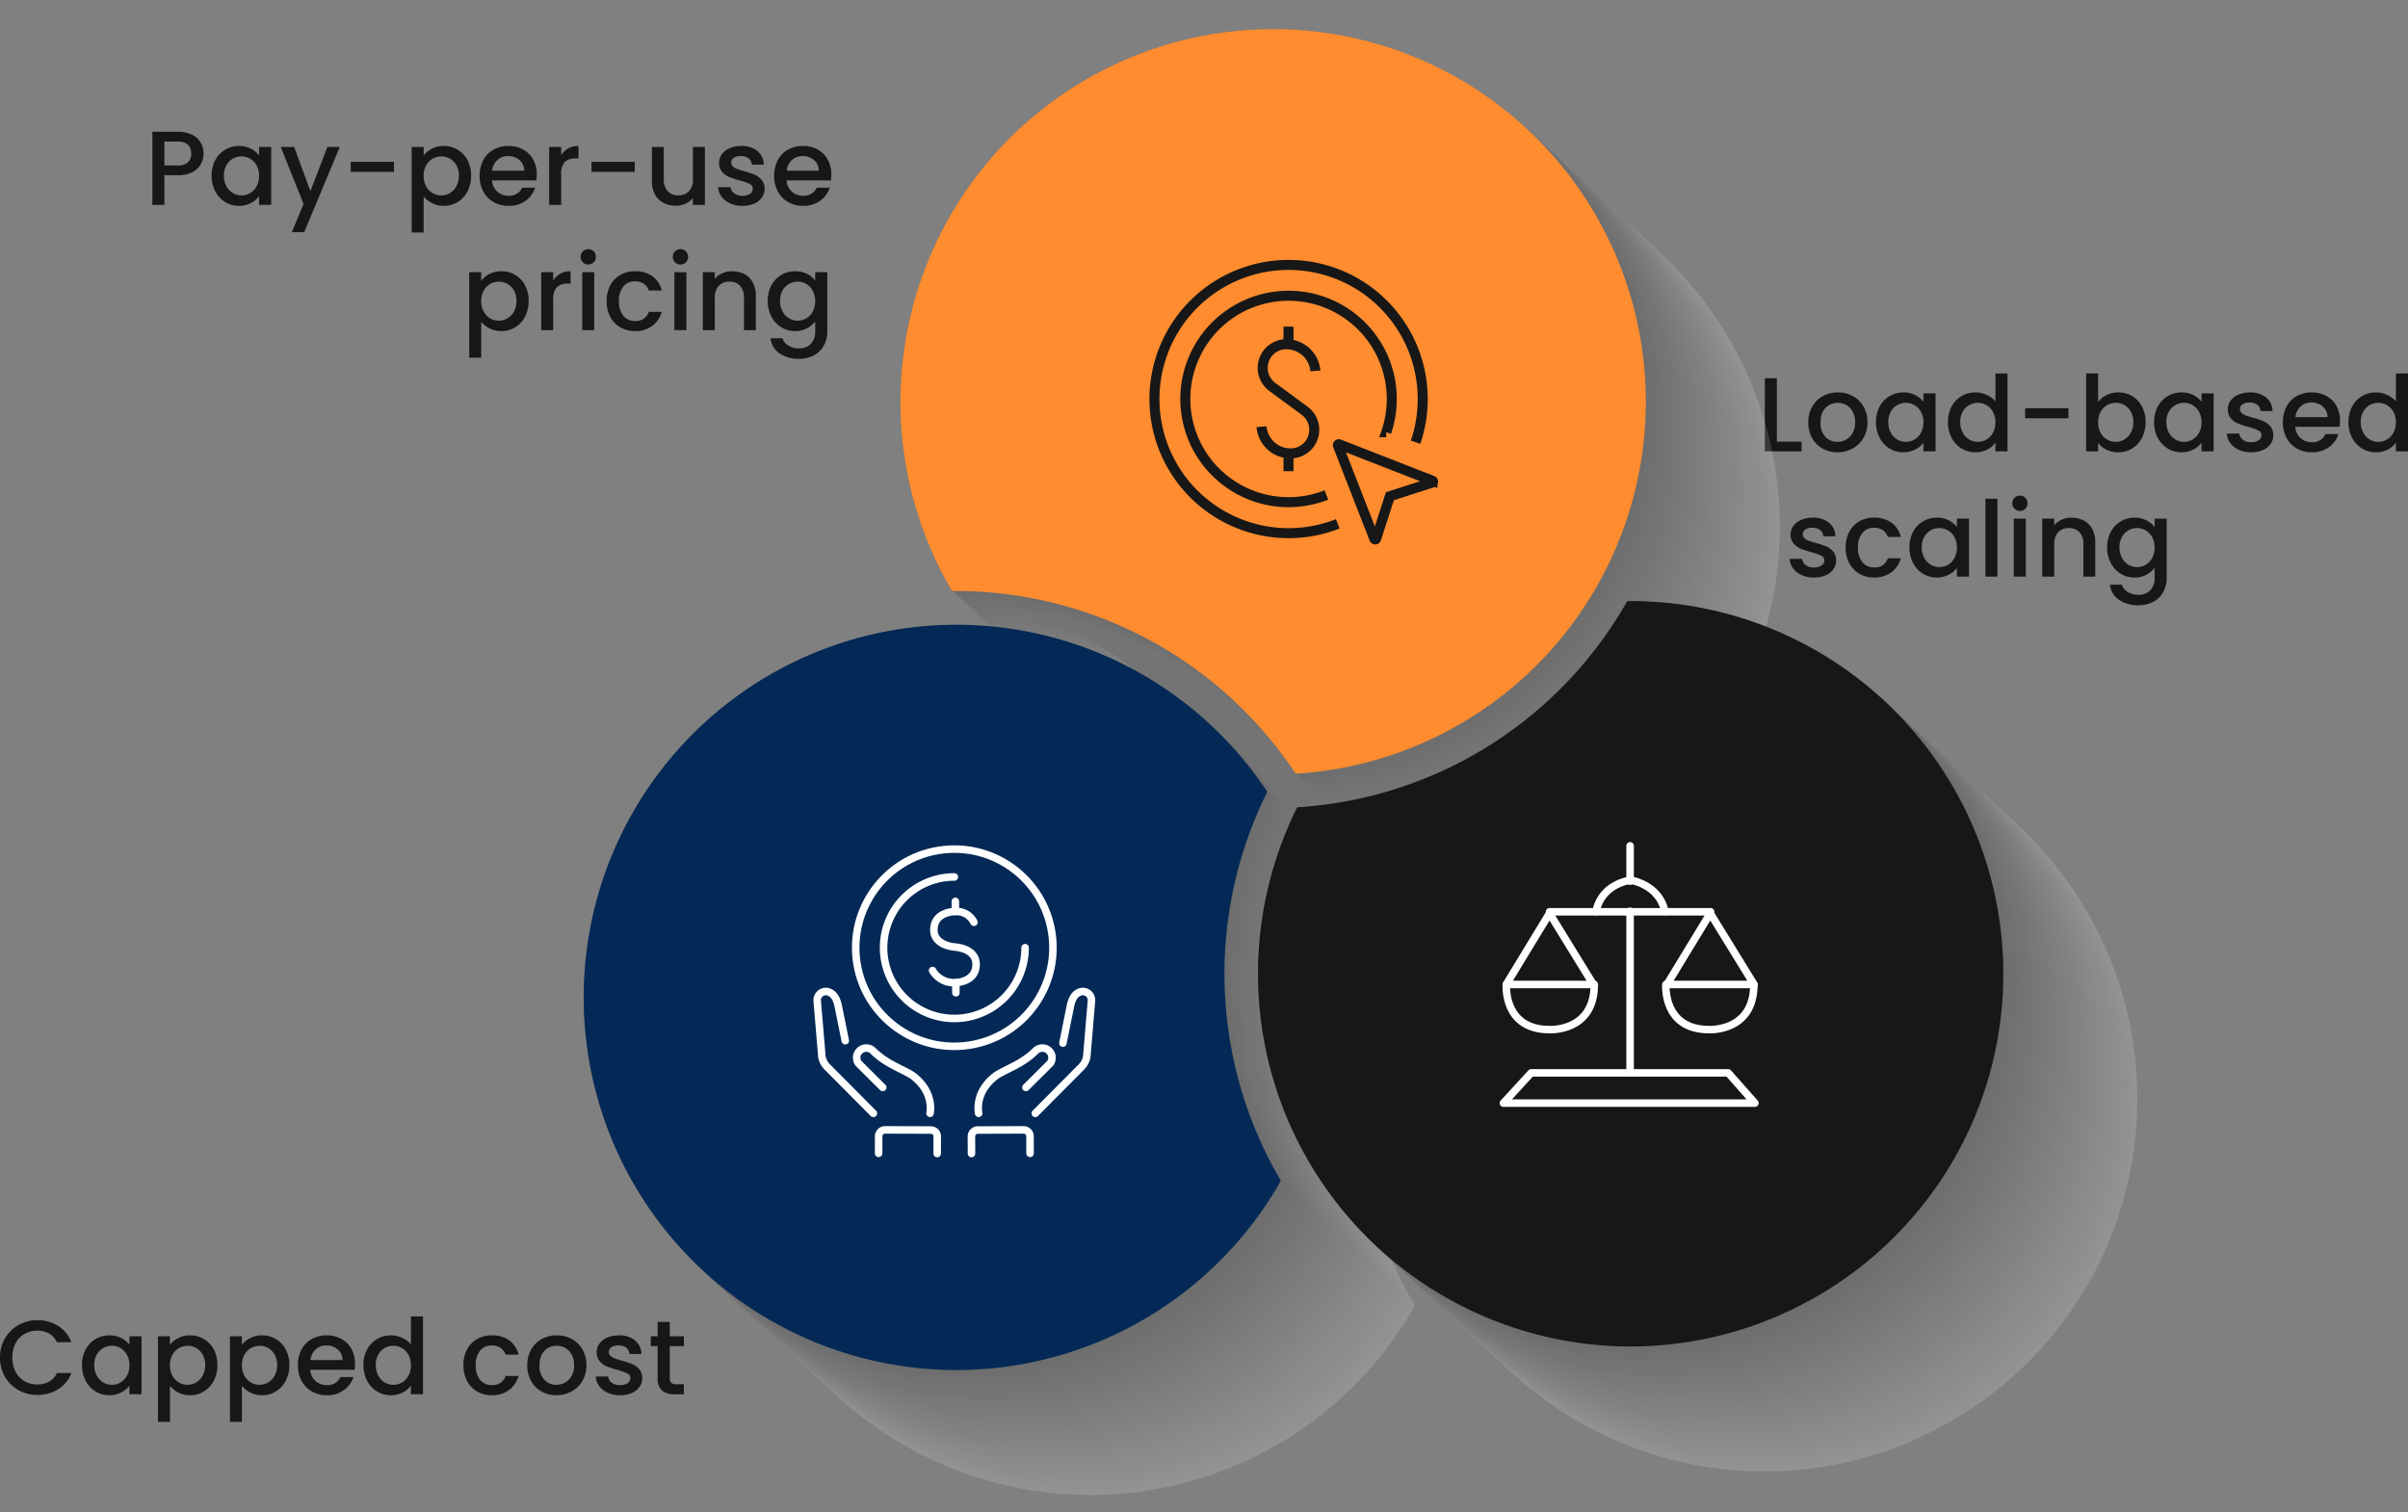 <?xml version="1.0" encoding="UTF-8"?> <svg xmlns="http://www.w3.org/2000/svg" xmlns:xlink="http://www.w3.org/1999/xlink" width="480.568" height="301.862" viewBox="0 0 480.568 301.862"><rect x="0" y="0" width="480.568" height="301.862" fill="#808080" stroke="none"/><defs><clipPath id="clip-path"><rect id="Rectangle_21054" data-name="Rectangle 21054" width="309.289" height="291.245" fill="none"></rect></clipPath><clipPath id="clip-path-2"><rect id="Rectangle_21057" data-name="Rectangle 21057" width="61.098" height="61.098" fill="none" stroke="#fff" stroke-width="1"></rect></clipPath><clipPath id="clip-path-3"><rect id="Rectangle_21058" data-name="Rectangle 21058" width="61.098" height="61.098" fill="none" stroke="#fff" stroke-width="1.5"></rect></clipPath><clipPath id="clip-path-4"><rect id="Rectangle_21060" data-name="Rectangle 21060" width="66" height="66" transform="translate(-0.448 -0.448)" fill="none"></rect></clipPath></defs><g id="Group_122056" data-name="Group 122056" transform="translate(-779.824 -1493.75)"><g id="Group_122024" data-name="Group 122024" transform="translate(-6 30)"><g id="Group_121269" data-name="Group 121269" transform="translate(-18.764 -13)"><path id="Path_129452" data-name="Path 129452" d="M-126.063-10.248a4.407,4.407,0,0,1-.525,2.1,3.935,3.935,0,0,1-1.68,1.607,6.236,6.236,0,0,1-2.961.62h-2.646V0h-2.394V-14.6h5.04a6.363,6.363,0,0,1,2.845.578,4.015,4.015,0,0,1,1.743,1.564A4.285,4.285,0,0,1-126.063-10.248Zm-5.166,2.373a2.919,2.919,0,0,0,2.037-.619,2.266,2.266,0,0,0,.672-1.754q0-2.394-2.709-2.394h-2.646v4.767Zm6.783,2.037a6.4,6.4,0,0,1,.725-3.087,5.31,5.31,0,0,1,1.974-2.09,5.288,5.288,0,0,1,2.761-.745,5.051,5.051,0,0,1,2.383.536,4.837,4.837,0,0,1,1.628,1.333v-1.68h2.415V0h-2.415V-1.722a4.754,4.754,0,0,1-1.659,1.365,5.113,5.113,0,0,1-2.394.546,5.088,5.088,0,0,1-2.73-.767,5.436,5.436,0,0,1-1.963-2.142A6.589,6.589,0,0,1-124.446-5.838Zm9.471.042a4.19,4.19,0,0,0-.493-2.079,3.464,3.464,0,0,0-1.292-1.344,3.379,3.379,0,0,0-1.722-.462,3.439,3.439,0,0,0-1.722.451A3.405,3.405,0,0,0-121.5-7.907a4.13,4.13,0,0,0-.493,2.068,4.31,4.31,0,0,0,.493,2.1,3.482,3.482,0,0,0,1.3,1.375,3.339,3.339,0,0,0,1.711.473,3.379,3.379,0,0,0,1.722-.462,3.447,3.447,0,0,0,1.292-1.355A4.25,4.25,0,0,0-114.975-5.8Zm16.107-5.775-7.1,17.01h-2.478l2.352-5.628-4.557-11.382h2.667l3.255,8.82,3.381-8.82ZM-88.053-8.61v2.016h-8.631V-8.61Zm5.922-1.26a4.865,4.865,0,0,1,1.659-1.344A5.067,5.067,0,0,1-78.1-11.76a5.288,5.288,0,0,1,2.761.745,5.237,5.237,0,0,1,1.964,2.09,6.48,6.48,0,0,1,.714,3.087,6.669,6.669,0,0,1-.714,3.119A5.336,5.336,0,0,1-75.337-.578,5.178,5.178,0,0,1-78.1.189a5.02,5.02,0,0,1-2.352-.536,5.271,5.271,0,0,1-1.68-1.334V5.5h-2.394V-11.571h2.394ZM-75.1-5.838a4.13,4.13,0,0,0-.493-2.068,3.382,3.382,0,0,0-1.3-1.323,3.5,3.5,0,0,0-1.732-.451,3.4,3.4,0,0,0-1.711.462,3.44,3.44,0,0,0-1.3,1.344A4.19,4.19,0,0,0-82.131-5.8a4.25,4.25,0,0,0,.493,2.09,3.423,3.423,0,0,0,1.3,1.355,3.4,3.4,0,0,0,1.711.462,3.377,3.377,0,0,0,1.732-.473,3.482,3.482,0,0,0,1.3-1.375A4.31,4.31,0,0,0-75.1-5.838Zm15.54-.231a7.485,7.485,0,0,1-.084,1.176h-8.841a3.211,3.211,0,0,0,1.029,2.226,3.248,3.248,0,0,0,2.268.84,2.8,2.8,0,0,0,2.73-1.617h2.583a5.212,5.212,0,0,1-1.9,2.614A5.576,5.576,0,0,1-65.184.189a5.91,5.91,0,0,1-2.972-.746,5.3,5.3,0,0,1-2.058-2.1,6.406,6.406,0,0,1-.745-3.14,6.557,6.557,0,0,1,.725-3.139,5.1,5.1,0,0,1,2.037-2.09,6.062,6.062,0,0,1,3.014-.735,5.893,5.893,0,0,1,2.919.714A5.045,5.045,0,0,1-60.27-9.041,6.04,6.04,0,0,1-59.556-6.069Zm-2.5-.756A2.724,2.724,0,0,0-63-8.946a3.379,3.379,0,0,0-2.289-.8,3.075,3.075,0,0,0-2.121.788,3.291,3.291,0,0,0-1.05,2.131Zm7.371-3.066a3.76,3.76,0,0,1,1.4-1.375,4.131,4.131,0,0,1,2.068-.493v2.478h-.609a2.916,2.916,0,0,0-2.132.714,3.414,3.414,0,0,0-.724,2.478V0h-2.394V-11.571h2.394ZM-40-8.61v2.016h-8.631V-8.61ZM-26-11.571V0h-2.394V-1.365a3.875,3.875,0,0,1-1.48,1.124,4.7,4.7,0,0,1-1.943.41A5.189,5.189,0,0,1-34.261-.4a4.1,4.1,0,0,1-1.7-1.68,5.45,5.45,0,0,1-.619-2.688v-6.8h2.373v6.447a3.358,3.358,0,0,0,.777,2.384,2.765,2.765,0,0,0,2.121.829,2.8,2.8,0,0,0,2.132-.829,3.33,3.33,0,0,0,.787-2.384v-6.447ZM-18.522.189A5.83,5.83,0,0,1-20.968-.3,4.3,4.3,0,0,1-22.68-1.649a3.35,3.35,0,0,1-.672-1.9h2.478a1.69,1.69,0,0,0,.7,1.229,2.554,2.554,0,0,0,1.607.493A2.706,2.706,0,0,0-17-2.216a1.172,1.172,0,0,0,.556-1,1.024,1.024,0,0,0-.619-.966,11.612,11.612,0,0,0-1.964-.693,18.951,18.951,0,0,1-2.121-.693,3.718,3.718,0,0,1-1.417-1.029,2.7,2.7,0,0,1-.6-1.827,2.849,2.849,0,0,1,.546-1.691,3.636,3.636,0,0,1,1.564-1.207,5.845,5.845,0,0,1,2.342-.441,4.835,4.835,0,0,1,3.181,1,3.582,3.582,0,0,1,1.292,2.72h-2.394a1.705,1.705,0,0,0-.63-1.239,2.356,2.356,0,0,0-1.533-.462,2.488,2.488,0,0,0-1.449.357,1.105,1.105,0,0,0-.5.945,1.023,1.023,0,0,0,.336.777,2.393,2.393,0,0,0,.819.493q.483.179,1.428.451a15.534,15.534,0,0,1,2.069.682,3.851,3.851,0,0,1,1.4,1.019,2.7,2.7,0,0,1,.609,1.785,2.994,2.994,0,0,1-.546,1.764A3.62,3.62,0,0,1-16.18-.252,5.751,5.751,0,0,1-18.522.189ZM-.777-6.069A7.485,7.485,0,0,1-.861-4.893H-9.7A3.211,3.211,0,0,0-8.673-2.667a3.248,3.248,0,0,0,2.268.84,2.8,2.8,0,0,0,2.73-1.617h2.583A5.212,5.212,0,0,1-2.992-.83,5.576,5.576,0,0,1-6.4.189,5.91,5.91,0,0,1-9.376-.557a5.3,5.3,0,0,1-2.058-2.1A6.406,6.406,0,0,1-12.18-5.8a6.557,6.557,0,0,1,.724-3.139,5.1,5.1,0,0,1,2.037-2.09A6.062,6.062,0,0,1-6.4-11.76a5.893,5.893,0,0,1,2.919.714A5.045,5.045,0,0,1-1.491-9.041,6.04,6.04,0,0,1-.777-6.069Zm-2.5-.756a2.724,2.724,0,0,0-.945-2.121,3.379,3.379,0,0,0-2.289-.8,3.075,3.075,0,0,0-2.121.788,3.291,3.291,0,0,0-1.05,2.131ZM-70.644,15.13a4.865,4.865,0,0,1,1.659-1.344,5.067,5.067,0,0,1,2.373-.546,5.288,5.288,0,0,1,2.762.745,5.237,5.237,0,0,1,1.963,2.09,6.48,6.48,0,0,1,.714,3.087,6.669,6.669,0,0,1-.714,3.119,5.336,5.336,0,0,1-1.963,2.142,5.178,5.178,0,0,1-2.762.766,5.02,5.02,0,0,1-2.352-.535,5.271,5.271,0,0,1-1.68-1.333V30.5h-2.394V13.429h2.394Zm7.035,4.032a4.13,4.13,0,0,0-.494-2.068,3.382,3.382,0,0,0-1.3-1.323,3.5,3.5,0,0,0-1.732-.451,3.4,3.4,0,0,0-1.711.462,3.44,3.44,0,0,0-1.3,1.344,4.19,4.19,0,0,0-.493,2.079,4.25,4.25,0,0,0,.493,2.09,3.423,3.423,0,0,0,1.3,1.355,3.4,3.4,0,0,0,1.711.462,3.377,3.377,0,0,0,1.732-.472,3.482,3.482,0,0,0,1.3-1.376A4.31,4.31,0,0,0-63.609,19.162Zm7.329-4.053a3.76,3.76,0,0,1,1.4-1.375,4.131,4.131,0,0,1,2.068-.493v2.478h-.609a2.916,2.916,0,0,0-2.132.714,3.414,3.414,0,0,0-.724,2.478V25h-2.394V13.429h2.394Zm7.014-3.213a1.483,1.483,0,0,1-1.092-.441,1.483,1.483,0,0,1-.441-1.092,1.483,1.483,0,0,1,.441-1.092,1.483,1.483,0,0,1,1.092-.441,1.458,1.458,0,0,1,1.071.441,1.483,1.483,0,0,1,.441,1.092,1.483,1.483,0,0,1-.441,1.092A1.458,1.458,0,0,1-49.266,11.9Zm1.176,1.533V25h-2.394V13.429Zm2.478,5.775a6.557,6.557,0,0,1,.724-3.139,5.153,5.153,0,0,1,2.006-2.089,5.8,5.8,0,0,1,2.94-.735,5.769,5.769,0,0,1,3.476,1,4.911,4.911,0,0,1,1.859,2.846h-2.583A2.732,2.732,0,0,0-38.2,15.739a2.977,2.977,0,0,0-1.743-.483,2.9,2.9,0,0,0-2.341,1.04,4.4,4.4,0,0,0-.871,2.908,4.441,4.441,0,0,0,.871,2.919,2.886,2.886,0,0,0,2.341,1.05,2.657,2.657,0,0,0,2.751-1.827h2.583a5.171,5.171,0,0,1-1.89,2.8,5.578,5.578,0,0,1-3.444,1.039,5.737,5.737,0,0,1-2.94-.745,5.225,5.225,0,0,1-2.006-2.1A6.557,6.557,0,0,1-45.612,19.2ZM-30.87,11.9a1.483,1.483,0,0,1-1.092-.441,1.483,1.483,0,0,1-.441-1.092,1.483,1.483,0,0,1,.441-1.092A1.483,1.483,0,0,1-30.87,8.83a1.458,1.458,0,0,1,1.071.441,1.483,1.483,0,0,1,.441,1.092,1.483,1.483,0,0,1-.441,1.092A1.458,1.458,0,0,1-30.87,11.9Zm1.176,1.533V25h-2.394V13.429Zm9.114-.189a5.189,5.189,0,0,1,2.447.567,4.032,4.032,0,0,1,1.69,1.68,5.526,5.526,0,0,1,.609,2.688V25h-2.373V18.532a3.358,3.358,0,0,0-.777-2.384,2.765,2.765,0,0,0-2.121-.829,2.8,2.8,0,0,0-2.132.829,3.33,3.33,0,0,0-.788,2.384V25h-2.394V13.429h2.394v1.323a3.963,3.963,0,0,1,1.5-1.113A4.8,4.8,0,0,1-20.58,13.24ZM-8,13.24a5.131,5.131,0,0,1,2.384.536A4.578,4.578,0,0,1-3.99,15.109v-1.68h2.415v11.76a5.912,5.912,0,0,1-.672,2.846A4.856,4.856,0,0,1-4.19,30a6.1,6.1,0,0,1-3.034.714,6.585,6.585,0,0,1-3.906-1.1,4.068,4.068,0,0,1-1.764-2.993h2.373a2.576,2.576,0,0,0,1.165,1.459,3.947,3.947,0,0,0,2.132.556,3.187,3.187,0,0,0,2.341-.882,3.446,3.446,0,0,0,.893-2.562V23.257a4.881,4.881,0,0,1-1.649,1.375A4.927,4.927,0,0,1-8,25.189a5.178,5.178,0,0,1-2.762-.766,5.41,5.41,0,0,1-1.974-2.142,6.589,6.589,0,0,1-.724-3.119,6.4,6.4,0,0,1,.724-3.087,5.31,5.31,0,0,1,1.974-2.09A5.288,5.288,0,0,1-8,13.24ZM-3.99,19.2a4.19,4.19,0,0,0-.494-2.079,3.464,3.464,0,0,0-1.292-1.344A3.379,3.379,0,0,0-7.5,15.319a3.439,3.439,0,0,0-1.722.451,3.4,3.4,0,0,0-1.292,1.323A4.131,4.131,0,0,0-11,19.162a4.31,4.31,0,0,0,.493,2.1,3.482,3.482,0,0,0,1.3,1.376A3.339,3.339,0,0,0-7.5,23.11a3.379,3.379,0,0,0,1.722-.462,3.447,3.447,0,0,0,1.292-1.355A4.25,4.25,0,0,0-3.99,19.2Z" transform="translate(971.268 1517.649)" fill="#171717"></path><path id="Path_129453" data-name="Path 129453" d="M-68.166-7.329a7.454,7.454,0,0,1,1-3.843,7.1,7.1,0,0,1,2.709-2.657,7.56,7.56,0,0,1,3.749-.956,7.615,7.615,0,0,1,4.147,1.145A6.517,6.517,0,0,1-53.928-10.4H-56.8a3.857,3.857,0,0,0-1.575-1.722,4.674,4.674,0,0,0-2.331-.567,5.094,5.094,0,0,0-2.583.651,4.531,4.531,0,0,0-1.775,1.869,6.005,6.005,0,0,0-.64,2.835,6.005,6.005,0,0,0,.64,2.835,4.6,4.6,0,0,0,1.775,1.88,5.031,5.031,0,0,0,2.583.661A4.674,4.674,0,0,0-58.38-2.52,3.857,3.857,0,0,0-56.8-4.242h2.877a6.462,6.462,0,0,1-2.635,3.234A7.668,7.668,0,0,1-60.711.126,7.543,7.543,0,0,1-64.47-.83a7.124,7.124,0,0,1-2.7-2.657A7.454,7.454,0,0,1-68.166-7.329Zm16.359,1.491a6.4,6.4,0,0,1,.724-3.087,5.31,5.31,0,0,1,1.974-2.09,5.288,5.288,0,0,1,2.761-.745,5.051,5.051,0,0,1,2.383.536,4.837,4.837,0,0,1,1.628,1.333v-1.68h2.415V0h-2.415V-1.722A4.754,4.754,0,0,1-43.995-.357a5.113,5.113,0,0,1-2.394.546,5.088,5.088,0,0,1-2.73-.767A5.436,5.436,0,0,1-51.082-2.72,6.589,6.589,0,0,1-51.807-5.838Zm9.471.042a4.19,4.19,0,0,0-.493-2.079,3.464,3.464,0,0,0-1.292-1.344,3.379,3.379,0,0,0-1.722-.462,3.439,3.439,0,0,0-1.722.451,3.4,3.4,0,0,0-1.292,1.323,4.131,4.131,0,0,0-.493,2.068,4.31,4.31,0,0,0,.493,2.1,3.482,3.482,0,0,0,1.3,1.375,3.339,3.339,0,0,0,1.712.473,3.379,3.379,0,0,0,1.722-.462,3.447,3.447,0,0,0,1.292-1.355A4.25,4.25,0,0,0-42.336-5.8Zm8.085-4.074a4.865,4.865,0,0,1,1.659-1.344,5.067,5.067,0,0,1,2.373-.546,5.288,5.288,0,0,1,2.762.745,5.237,5.237,0,0,1,1.963,2.09,6.48,6.48,0,0,1,.714,3.087,6.669,6.669,0,0,1-.714,3.119A5.336,5.336,0,0,1-27.457-.578a5.178,5.178,0,0,1-2.762.767,5.02,5.02,0,0,1-2.352-.536,5.271,5.271,0,0,1-1.68-1.334V5.5h-2.394V-11.571h2.394Zm7.035,4.032a4.131,4.131,0,0,0-.493-2.068,3.382,3.382,0,0,0-1.3-1.323,3.5,3.5,0,0,0-1.733-.451,3.4,3.4,0,0,0-1.712.462,3.44,3.44,0,0,0-1.3,1.344A4.19,4.19,0,0,0-34.251-5.8a4.25,4.25,0,0,0,.493,2.09,3.423,3.423,0,0,0,1.3,1.355,3.4,3.4,0,0,0,1.712.462,3.377,3.377,0,0,0,1.733-.473,3.482,3.482,0,0,0,1.3-1.375A4.31,4.31,0,0,0-27.216-5.838Zm7.329-4.032a4.865,4.865,0,0,1,1.659-1.344,5.067,5.067,0,0,1,2.373-.546,5.288,5.288,0,0,1,2.762.745,5.237,5.237,0,0,1,1.963,2.09,6.48,6.48,0,0,1,.714,3.087A6.669,6.669,0,0,1-11.13-2.72,5.336,5.336,0,0,1-13.093-.578a5.178,5.178,0,0,1-2.762.767,5.02,5.02,0,0,1-2.352-.536,5.271,5.271,0,0,1-1.68-1.334V5.5h-2.394V-11.571h2.394Zm7.035,4.032a4.131,4.131,0,0,0-.493-2.068,3.382,3.382,0,0,0-1.3-1.323,3.5,3.5,0,0,0-1.733-.451,3.4,3.4,0,0,0-1.712.462,3.44,3.44,0,0,0-1.3,1.344A4.19,4.19,0,0,0-19.887-5.8a4.25,4.25,0,0,0,.493,2.09,3.423,3.423,0,0,0,1.3,1.355,3.4,3.4,0,0,0,1.712.462,3.377,3.377,0,0,0,1.733-.473,3.482,3.482,0,0,0,1.3-1.375A4.31,4.31,0,0,0-12.852-5.838Zm15.54-.231A7.485,7.485,0,0,1,2.6-4.893H-6.237A3.211,3.211,0,0,0-5.208-2.667a3.248,3.248,0,0,0,2.268.84A2.8,2.8,0,0,0-.21-3.444H2.373A5.212,5.212,0,0,1,.473-.83,5.576,5.576,0,0,1-2.94.189,5.91,5.91,0,0,1-5.911-.557a5.3,5.3,0,0,1-2.058-2.1A6.406,6.406,0,0,1-8.715-5.8,6.557,6.557,0,0,1-7.99-8.936a5.1,5.1,0,0,1,2.037-2.09A6.062,6.062,0,0,1-2.94-11.76a5.893,5.893,0,0,1,2.919.714A5.045,5.045,0,0,1,1.974-9.041,6.04,6.04,0,0,1,2.688-6.069Zm-2.5-.756A2.724,2.724,0,0,0-.756-8.946a3.379,3.379,0,0,0-2.289-.8,3.075,3.075,0,0,0-2.121.788,3.291,3.291,0,0,0-1.05,2.131Zm4.179.987a6.4,6.4,0,0,1,.725-3.087,5.31,5.31,0,0,1,1.974-2.09,5.327,5.327,0,0,1,2.783-.745,5.427,5.427,0,0,1,2.236.493,4.576,4.576,0,0,1,1.754,1.312V-15.54h2.415V0H13.839V-1.743A4.482,4.482,0,0,1,12.212-.357,5.05,5.05,0,0,1,9.828.189,5.178,5.178,0,0,1,7.067-.578,5.41,5.41,0,0,1,5.093-2.72,6.589,6.589,0,0,1,4.368-5.838Zm9.471.042a4.19,4.19,0,0,0-.494-2.079,3.464,3.464,0,0,0-1.292-1.344,3.379,3.379,0,0,0-1.722-.462A3.439,3.439,0,0,0,8.61-9.23,3.4,3.4,0,0,0,7.319-7.907a4.131,4.131,0,0,0-.493,2.068,4.31,4.31,0,0,0,.493,2.1,3.482,3.482,0,0,0,1.3,1.375,3.339,3.339,0,0,0,1.711.473,3.379,3.379,0,0,0,1.722-.462,3.447,3.447,0,0,0,1.292-1.355A4.25,4.25,0,0,0,13.839-5.8Zm10.479,0a6.557,6.557,0,0,1,.724-3.139,5.153,5.153,0,0,1,2.006-2.09,5.8,5.8,0,0,1,2.94-.735,5.769,5.769,0,0,1,3.476,1,4.911,4.911,0,0,1,1.859,2.846H32.739a2.732,2.732,0,0,0-1.008-1.344,2.977,2.977,0,0,0-1.743-.483A2.9,2.9,0,0,0,27.646-8.7,4.4,4.4,0,0,0,26.775-5.8a4.441,4.441,0,0,0,.871,2.919,2.886,2.886,0,0,0,2.342,1.05,2.657,2.657,0,0,0,2.751-1.827h2.583a5.171,5.171,0,0,1-1.89,2.8A5.578,5.578,0,0,1,29.988.189a5.737,5.737,0,0,1-2.94-.746,5.225,5.225,0,0,1-2.006-2.1A6.557,6.557,0,0,1,24.318-5.8ZM42.861.189A5.926,5.926,0,0,1,39.9-.557a5.355,5.355,0,0,1-2.079-2.1,6.335,6.335,0,0,1-.756-3.14,6.213,6.213,0,0,1,.777-3.129,5.367,5.367,0,0,1,2.121-2.1,6.155,6.155,0,0,1,3-.735,6.155,6.155,0,0,1,3,.735,5.367,5.367,0,0,1,2.121,2.1A6.213,6.213,0,0,1,48.867-5.8a6.084,6.084,0,0,1-.8,3.129A5.526,5.526,0,0,1,45.9-.557,6.265,6.265,0,0,1,42.861.189Zm0-2.079a3.562,3.562,0,0,0,1.732-.441,3.36,3.36,0,0,0,1.313-1.323,4.253,4.253,0,0,0,.5-2.142,4.342,4.342,0,0,0-.483-2.132A3.261,3.261,0,0,0,44.646-9.24a3.5,3.5,0,0,0-1.722-.441,3.445,3.445,0,0,0-1.712.441,3.148,3.148,0,0,0-1.25,1.313A4.5,4.5,0,0,0,39.5-5.8a4.06,4.06,0,0,0,.955,2.888A3.157,3.157,0,0,0,42.861-1.89ZM55.566.189A5.83,5.83,0,0,1,53.119-.3a4.3,4.3,0,0,1-1.711-1.344,3.35,3.35,0,0,1-.672-1.9h2.478a1.69,1.69,0,0,0,.7,1.229,2.554,2.554,0,0,0,1.607.493,2.706,2.706,0,0,0,1.564-.388,1.172,1.172,0,0,0,.556-1,1.024,1.024,0,0,0-.619-.966,11.612,11.612,0,0,0-1.964-.693,18.951,18.951,0,0,1-2.121-.693,3.718,3.718,0,0,1-1.418-1.029,2.7,2.7,0,0,1-.6-1.827,2.849,2.849,0,0,1,.546-1.691,3.636,3.636,0,0,1,1.564-1.207,5.845,5.845,0,0,1,2.341-.441,4.835,4.835,0,0,1,3.182,1,3.582,3.582,0,0,1,1.292,2.72H57.456a1.705,1.705,0,0,0-.63-1.239,2.356,2.356,0,0,0-1.533-.462,2.488,2.488,0,0,0-1.449.357,1.105,1.105,0,0,0-.5.945,1.023,1.023,0,0,0,.336.777,2.394,2.394,0,0,0,.819.493q.483.179,1.428.451a15.534,15.534,0,0,1,2.069.682,3.851,3.851,0,0,1,1.4,1.019A2.7,2.7,0,0,1,60-3.234a2.994,2.994,0,0,1-.546,1.764A3.62,3.62,0,0,1,57.908-.252,5.751,5.751,0,0,1,55.566.189ZM65.5-9.618v6.405a1.229,1.229,0,0,0,.3.935A1.514,1.514,0,0,0,66.843-2h1.47V0h-1.89a3.643,3.643,0,0,1-2.478-.756,3.116,3.116,0,0,1-.861-2.457V-9.618H61.719v-1.953h1.365v-2.877H65.5v2.877h2.814v1.953Z" transform="translate(872.754 1755.048)" fill="#171717"></path><path id="Path_129451" data-name="Path 129451" d="M3.969-1.932H8.9V0H1.575V-14.6H3.969ZM16.044.189a5.926,5.926,0,0,1-2.961-.746A5.355,5.355,0,0,1,11-2.657a6.335,6.335,0,0,1-.756-3.14,6.213,6.213,0,0,1,.777-3.129,5.367,5.367,0,0,1,2.121-2.1,6.155,6.155,0,0,1,3-.735,6.155,6.155,0,0,1,3,.735,5.367,5.367,0,0,1,2.121,2.1A6.213,6.213,0,0,1,22.05-5.8a6.084,6.084,0,0,1-.8,3.129A5.526,5.526,0,0,1,19.079-.557,6.265,6.265,0,0,1,16.044.189Zm0-2.079a3.562,3.562,0,0,0,1.733-.441,3.36,3.36,0,0,0,1.313-1.323,4.253,4.253,0,0,0,.5-2.142,4.342,4.342,0,0,0-.483-2.132A3.261,3.261,0,0,0,17.829-9.24a3.5,3.5,0,0,0-1.722-.441A3.445,3.445,0,0,0,14.4-9.24a3.148,3.148,0,0,0-1.25,1.313A4.5,4.5,0,0,0,12.684-5.8a4.06,4.06,0,0,0,.955,2.888A3.157,3.157,0,0,0,16.044-1.89Zm7.707-3.948a6.4,6.4,0,0,1,.724-3.087,5.31,5.31,0,0,1,1.974-2.09,5.288,5.288,0,0,1,2.761-.745,5.051,5.051,0,0,1,2.384.536,4.837,4.837,0,0,1,1.628,1.333v-1.68h2.415V0H33.222V-1.722A4.754,4.754,0,0,1,31.563-.357a5.113,5.113,0,0,1-2.394.546,5.088,5.088,0,0,1-2.73-.767A5.436,5.436,0,0,1,24.475-2.72,6.589,6.589,0,0,1,23.751-5.838Zm9.471.042a4.19,4.19,0,0,0-.493-2.079,3.464,3.464,0,0,0-1.292-1.344,3.379,3.379,0,0,0-1.722-.462,3.439,3.439,0,0,0-1.722.451A3.405,3.405,0,0,0,26.7-7.907a4.131,4.131,0,0,0-.493,2.068,4.31,4.31,0,0,0,.493,2.1A3.482,3.482,0,0,0,28-2.363a3.339,3.339,0,0,0,1.712.473,3.379,3.379,0,0,0,1.722-.462,3.447,3.447,0,0,0,1.292-1.355A4.25,4.25,0,0,0,33.222-5.8Zm4.893-.042a6.4,6.4,0,0,1,.724-3.087,5.31,5.31,0,0,1,1.974-2.09A5.327,5.327,0,0,1,43.6-11.76a5.427,5.427,0,0,1,2.236.493,4.576,4.576,0,0,1,1.754,1.312V-15.54H50V0H47.586V-1.743A4.482,4.482,0,0,1,45.958-.357a5.05,5.05,0,0,1-2.383.546,5.178,5.178,0,0,1-2.761-.767A5.41,5.41,0,0,1,38.839-2.72,6.589,6.589,0,0,1,38.115-5.838Zm9.471.042a4.19,4.19,0,0,0-.493-2.079A3.464,3.464,0,0,0,45.8-9.219a3.379,3.379,0,0,0-1.722-.462,3.439,3.439,0,0,0-1.722.451,3.4,3.4,0,0,0-1.292,1.323,4.131,4.131,0,0,0-.493,2.068,4.31,4.31,0,0,0,.493,2.1,3.482,3.482,0,0,0,1.3,1.375,3.339,3.339,0,0,0,1.712.473A3.379,3.379,0,0,0,45.8-2.352a3.447,3.447,0,0,0,1.292-1.355A4.25,4.25,0,0,0,47.586-5.8ZM62.16-8.61v2.016H53.529V-8.61Zm5.922-1.239a4.541,4.541,0,0,1,1.669-1.375,5.166,5.166,0,0,1,2.363-.536,5.33,5.33,0,0,1,2.772.735,5.171,5.171,0,0,1,1.953,2.09,6.543,6.543,0,0,1,.714,3.1,6.669,6.669,0,0,1-.714,3.119A5.336,5.336,0,0,1,74.876-.578a5.178,5.178,0,0,1-2.762.767A5.216,5.216,0,0,1,69.73-.336,4.582,4.582,0,0,1,68.082-1.68V0H65.688V-15.54h2.394Zm7.035,4.011a4.13,4.13,0,0,0-.493-2.068,3.382,3.382,0,0,0-1.3-1.323,3.5,3.5,0,0,0-1.733-.451,3.4,3.4,0,0,0-1.711.462,3.44,3.44,0,0,0-1.3,1.344A4.19,4.19,0,0,0,68.082-5.8a4.25,4.25,0,0,0,.493,2.09,3.423,3.423,0,0,0,1.3,1.355,3.4,3.4,0,0,0,1.711.462,3.377,3.377,0,0,0,1.733-.473,3.482,3.482,0,0,0,1.3-1.375A4.31,4.31,0,0,0,75.117-5.838Zm4.137,0a6.4,6.4,0,0,1,.725-3.087,5.31,5.31,0,0,1,1.974-2.09,5.288,5.288,0,0,1,2.761-.745,5.051,5.051,0,0,1,2.383.536,4.837,4.837,0,0,1,1.628,1.333v-1.68H91.14V0H88.725V-1.722A4.754,4.754,0,0,1,87.066-.357a5.113,5.113,0,0,1-2.394.546,5.088,5.088,0,0,1-2.73-.767A5.436,5.436,0,0,1,79.979-2.72,6.589,6.589,0,0,1,79.254-5.838Zm9.471.042a4.19,4.19,0,0,0-.493-2.079A3.464,3.464,0,0,0,86.94-9.219a3.379,3.379,0,0,0-1.722-.462A3.439,3.439,0,0,0,83.5-9.23,3.405,3.405,0,0,0,82.2-7.907a4.13,4.13,0,0,0-.493,2.068,4.31,4.31,0,0,0,.493,2.1,3.482,3.482,0,0,0,1.3,1.375,3.339,3.339,0,0,0,1.711.473,3.379,3.379,0,0,0,1.722-.462,3.447,3.447,0,0,0,1.292-1.355A4.25,4.25,0,0,0,88.725-5.8ZM98.616.189A5.83,5.83,0,0,1,96.169-.3a4.3,4.3,0,0,1-1.712-1.344,3.35,3.35,0,0,1-.672-1.9h2.478a1.69,1.69,0,0,0,.7,1.229,2.554,2.554,0,0,0,1.606.493,2.706,2.706,0,0,0,1.564-.388,1.172,1.172,0,0,0,.556-1,1.024,1.024,0,0,0-.619-.966,11.612,11.612,0,0,0-1.963-.693,18.95,18.95,0,0,1-2.121-.693,3.718,3.718,0,0,1-1.418-1.029,2.7,2.7,0,0,1-.6-1.827,2.849,2.849,0,0,1,.546-1.691,3.636,3.636,0,0,1,1.564-1.207,5.845,5.845,0,0,1,2.341-.441,4.835,4.835,0,0,1,3.182,1,3.582,3.582,0,0,1,1.291,2.72h-2.394a1.705,1.705,0,0,0-.63-1.239,2.356,2.356,0,0,0-1.533-.462,2.488,2.488,0,0,0-1.449.357,1.105,1.105,0,0,0-.5.945,1.023,1.023,0,0,0,.336.777,2.393,2.393,0,0,0,.819.493q.483.179,1.428.451a15.535,15.535,0,0,1,2.068.682,3.851,3.851,0,0,1,1.4,1.019,2.7,2.7,0,0,1,.609,1.785A2.994,2.994,0,0,1,102.5-1.47a3.62,3.62,0,0,1-1.543,1.218A5.751,5.751,0,0,1,98.616.189Zm17.745-6.258a7.485,7.485,0,0,1-.084,1.176h-8.841a3.211,3.211,0,0,0,1.029,2.226,3.248,3.248,0,0,0,2.268.84,2.8,2.8,0,0,0,2.73-1.617h2.583a5.212,5.212,0,0,1-1.9,2.614A5.576,5.576,0,0,1,110.733.189a5.91,5.91,0,0,1-2.972-.746,5.3,5.3,0,0,1-2.058-2.1,6.406,6.406,0,0,1-.745-3.14,6.557,6.557,0,0,1,.725-3.139,5.1,5.1,0,0,1,2.037-2.09,6.062,6.062,0,0,1,3.014-.735,5.893,5.893,0,0,1,2.919.714,5.045,5.045,0,0,1,2,2.005A6.04,6.04,0,0,1,116.361-6.069Zm-2.5-.756a2.724,2.724,0,0,0-.945-2.121,3.379,3.379,0,0,0-2.289-.8,3.075,3.075,0,0,0-2.121.788,3.291,3.291,0,0,0-1.05,2.131Zm4.179.987a6.4,6.4,0,0,1,.725-3.087,5.31,5.31,0,0,1,1.974-2.09,5.327,5.327,0,0,1,2.783-.745,5.427,5.427,0,0,1,2.236.493,4.576,4.576,0,0,1,1.754,1.312V-15.54h2.415V0h-2.415V-1.743a4.482,4.482,0,0,1-1.628,1.386A5.05,5.05,0,0,1,123.5.189a5.178,5.178,0,0,1-2.761-.767,5.41,5.41,0,0,1-1.974-2.142A6.589,6.589,0,0,1,118.041-5.838Zm9.471.042a4.19,4.19,0,0,0-.493-2.079,3.464,3.464,0,0,0-1.292-1.344A3.379,3.379,0,0,0,124-9.681a3.439,3.439,0,0,0-1.722.451,3.405,3.405,0,0,0-1.291,1.323,4.13,4.13,0,0,0-.493,2.068,4.31,4.31,0,0,0,.493,2.1,3.482,3.482,0,0,0,1.3,1.375A3.339,3.339,0,0,0,124-1.89a3.379,3.379,0,0,0,1.722-.462,3.447,3.447,0,0,0,1.292-1.355A4.25,4.25,0,0,0,127.512-5.8ZM11.361,25.189A5.83,5.83,0,0,1,8.915,24.7,4.3,4.3,0,0,1,7.2,23.351a3.35,3.35,0,0,1-.672-1.9H9.009a1.69,1.69,0,0,0,.7,1.229,2.554,2.554,0,0,0,1.607.493,2.706,2.706,0,0,0,1.565-.389,1.172,1.172,0,0,0,.556-1,1.024,1.024,0,0,0-.62-.966,11.612,11.612,0,0,0-1.963-.693,18.951,18.951,0,0,1-2.121-.693,3.718,3.718,0,0,1-1.418-1.029,2.7,2.7,0,0,1-.6-1.827,2.849,2.849,0,0,1,.546-1.69A3.636,3.636,0,0,1,8.83,13.681a5.845,5.845,0,0,1,2.342-.441,4.835,4.835,0,0,1,3.182,1,3.582,3.582,0,0,1,1.292,2.72H13.251a1.705,1.705,0,0,0-.63-1.239,2.356,2.356,0,0,0-1.533-.462,2.488,2.488,0,0,0-1.449.357,1.105,1.105,0,0,0-.5.945,1.023,1.023,0,0,0,.336.777,2.393,2.393,0,0,0,.819.493q.483.179,1.428.451a15.534,15.534,0,0,1,2.069.683,3.851,3.851,0,0,1,1.4,1.018,2.7,2.7,0,0,1,.609,1.785,2.994,2.994,0,0,1-.546,1.764A3.62,3.62,0,0,1,13.7,24.748,5.751,5.751,0,0,1,11.361,25.189ZM17.7,19.2a6.557,6.557,0,0,1,.725-3.139,5.153,5.153,0,0,1,2.005-2.089,5.8,5.8,0,0,1,2.94-.735,5.769,5.769,0,0,1,3.476,1,4.911,4.911,0,0,1,1.858,2.846H26.124a2.732,2.732,0,0,0-1.008-1.344,2.977,2.977,0,0,0-1.743-.483,2.9,2.9,0,0,0-2.341,1.04A4.4,4.4,0,0,0,20.16,19.2a4.441,4.441,0,0,0,.872,2.919,2.886,2.886,0,0,0,2.341,1.05,2.657,2.657,0,0,0,2.751-1.827h2.583a5.171,5.171,0,0,1-1.89,2.8,5.578,5.578,0,0,1-3.444,1.039,5.737,5.737,0,0,1-2.94-.745,5.225,5.225,0,0,1-2.005-2.1A6.557,6.557,0,0,1,17.7,19.2Zm12.726-.042a6.4,6.4,0,0,1,.724-3.087,5.279,5.279,0,0,1,4.736-2.835,5.051,5.051,0,0,1,2.383.536A4.837,4.837,0,0,1,39.9,15.109v-1.68h2.415V25H39.9V23.278a4.754,4.754,0,0,1-1.659,1.365,5.369,5.369,0,0,1-5.124-.22,5.436,5.436,0,0,1-1.964-2.142A6.589,6.589,0,0,1,30.429,19.162ZM39.9,19.2a4.19,4.19,0,0,0-.493-2.079,3.464,3.464,0,0,0-1.292-1.344,3.379,3.379,0,0,0-1.722-.462,3.439,3.439,0,0,0-1.722.451,3.4,3.4,0,0,0-1.292,1.323,4.131,4.131,0,0,0-.493,2.068,4.31,4.31,0,0,0,.493,2.1,3.482,3.482,0,0,0,1.3,1.376,3.339,3.339,0,0,0,1.712.472,3.379,3.379,0,0,0,1.722-.462,3.447,3.447,0,0,0,1.292-1.355A4.25,4.25,0,0,0,39.9,19.2ZM47.985,9.46V25H45.591V9.46ZM52.479,11.9a1.533,1.533,0,1,1,0-3.066,1.458,1.458,0,0,1,1.071.441,1.572,1.572,0,0,1,0,2.184A1.458,1.458,0,0,1,52.479,11.9Zm1.176,1.533V25H51.261V13.429Zm9.114-.189a5.189,5.189,0,0,1,2.447.567,4.032,4.032,0,0,1,1.69,1.68,5.526,5.526,0,0,1,.609,2.688V25H65.142V18.532a3.358,3.358,0,0,0-.777-2.384,2.765,2.765,0,0,0-2.121-.829,2.8,2.8,0,0,0-2.132.829,3.33,3.33,0,0,0-.787,2.384V25H56.931V13.429h2.394v1.323a3.963,3.963,0,0,1,1.5-1.113A4.8,4.8,0,0,1,62.769,13.24Zm12.579,0a5.131,5.131,0,0,1,2.383.536,4.578,4.578,0,0,1,1.628,1.333v-1.68h2.415v11.76a5.912,5.912,0,0,1-.672,2.846A4.855,4.855,0,0,1,79.159,30a6.1,6.1,0,0,1-3.035.714,6.585,6.585,0,0,1-3.906-1.1,4.068,4.068,0,0,1-1.764-2.993h2.373a2.576,2.576,0,0,0,1.165,1.459,3.947,3.947,0,0,0,2.132.556,3.187,3.187,0,0,0,2.341-.882,3.446,3.446,0,0,0,.893-2.562V23.257a4.974,4.974,0,0,1-4.011,1.932,5.178,5.178,0,0,1-2.761-.766,5.41,5.41,0,0,1-1.974-2.142,6.589,6.589,0,0,1-.725-3.119,6.4,6.4,0,0,1,.725-3.087,5.278,5.278,0,0,1,4.735-2.835ZM79.359,19.2a4.19,4.19,0,0,0-.493-2.079,3.464,3.464,0,0,0-1.292-1.344,3.379,3.379,0,0,0-1.722-.462,3.439,3.439,0,0,0-1.722.451,3.405,3.405,0,0,0-1.291,1.323,4.13,4.13,0,0,0-.493,2.068,4.31,4.31,0,0,0,.493,2.1,3.482,3.482,0,0,0,1.3,1.376,3.339,3.339,0,0,0,1.711.472,3.379,3.379,0,0,0,1.722-.462,3.447,3.447,0,0,0,1.292-1.355A4.25,4.25,0,0,0,79.359,19.2Z" transform="translate(1155.229 1566.838)" fill="#171717"></path><g id="Group_121234" data-name="Group 121234" transform="translate(914.468 1487.544) rotate(-2)" opacity="0.152" style="mix-blend-mode: multiply;isolation: isolate"><g id="Group_121233" data-name="Group 121233"><g id="Group_121232" data-name="Group 121232" clip-path="url(#clip-path)"><path id="Path_129013" data-name="Path 129013" d="M9.068,38.834A74.4,74.4,0,0,0,74.337,148.757a74.651,74.651,0,0,0,64.486-37.2A74.4,74.4,0,0,0,76.33,0,81.433,81.433,0,0,1,9.068,38.834" transform="translate(160.468 142.488)" fill="#fff"></path><path id="Path_129014" data-name="Path 129014" d="M126.973,21.785A74.389,74.389,0,0,0,9.015,109.9a81.436,81.436,0,0,1,67.262,38.832A74.379,74.379,0,0,0,126.973,21.785" transform="translate(93.175 25.866)" fill="#fff"></path><path id="Path_129015" data-name="Path 129015" d="M137.807,35.57A74.378,74.378,0,1,0,74.436,148.782h0a74.481,74.481,0,0,0,63.369-35.546,81.424,81.424,0,0,1,0-77.666" transform="translate(25.866 142.463)" fill="#fff"></path><path id="Path_129016" data-name="Path 129016" d="M9.068,38.834A74.4,74.4,0,0,0,74.337,148.757a74.651,74.651,0,0,0,64.486-37.2A74.4,74.4,0,0,0,76.33,0,81.433,81.433,0,0,1,9.068,38.834" transform="translate(159.838 141.857)" fill="#f9f9f9"></path><path id="Path_129017" data-name="Path 129017" d="M126.973,21.785A74.389,74.389,0,0,0,9.015,109.9a81.436,81.436,0,0,1,67.262,38.832A74.379,74.379,0,0,0,126.973,21.785" transform="translate(92.545 25.235)" fill="#f9f9f9"></path><path id="Path_129018" data-name="Path 129018" d="M137.807,35.57A74.378,74.378,0,1,0,74.436,148.782h0a74.481,74.481,0,0,0,63.369-35.546,81.424,81.424,0,0,1,0-77.666" transform="translate(25.235 141.833)" fill="#f9f9f9"></path><path id="Path_129019" data-name="Path 129019" d="M9.068,38.834A74.4,74.4,0,0,0,74.337,148.757a74.651,74.651,0,0,0,64.486-37.2A74.4,74.4,0,0,0,76.33,0,81.433,81.433,0,0,1,9.068,38.834" transform="translate(159.207 141.226)" fill="#f3f3f3"></path><path id="Path_129020" data-name="Path 129020" d="M126.973,21.785A74.389,74.389,0,0,0,9.015,109.9a81.436,81.436,0,0,1,67.262,38.832A74.379,74.379,0,0,0,126.973,21.785" transform="translate(91.914 24.604)" fill="#f3f3f3"></path><path id="Path_129021" data-name="Path 129021" d="M137.807,35.57A74.378,74.378,0,1,0,74.436,148.782h0a74.481,74.481,0,0,0,63.369-35.546,81.424,81.424,0,0,1,0-77.666" transform="translate(24.604 141.202)" fill="#f3f3f3"></path><path id="Path_129022" data-name="Path 129022" d="M9.068,38.834A74.4,74.4,0,0,0,74.337,148.758a74.651,74.651,0,0,0,64.486-37.2A74.4,74.4,0,0,0,76.33,0,81.433,81.433,0,0,1,9.068,38.834" transform="translate(158.576 140.594)" fill="#ececec"></path><path id="Path_129023" data-name="Path 129023" d="M126.972,21.785A74.389,74.389,0,0,0,9.015,109.9a81.436,81.436,0,0,1,67.262,38.832A74.379,74.379,0,0,0,126.972,21.785" transform="translate(91.283 23.973)" fill="#ececec"></path><path id="Path_129024" data-name="Path 129024" d="M137.807,35.57A74.378,74.378,0,1,0,74.436,148.782h0a74.478,74.478,0,0,0,63.369-35.546,81.424,81.424,0,0,1,0-77.666" transform="translate(23.973 140.57)" fill="#ececec"></path><path id="Path_129025" data-name="Path 129025" d="M9.068,38.834A74.4,74.4,0,0,0,74.337,148.758a74.651,74.651,0,0,0,64.486-37.2A74.4,74.4,0,0,0,76.33,0,81.433,81.433,0,0,1,9.068,38.834" transform="translate(157.945 139.964)" fill="#e6e6e6"></path><path id="Path_129026" data-name="Path 129026" d="M126.972,21.785A74.389,74.389,0,0,0,9.015,109.9a81.436,81.436,0,0,1,67.262,38.832A74.379,74.379,0,0,0,126.972,21.785" transform="translate(90.652 23.342)" fill="#e6e6e6"></path><path id="Path_129027" data-name="Path 129027" d="M137.807,35.57A74.378,74.378,0,1,0,74.436,148.782h0a74.481,74.481,0,0,0,63.369-35.546,81.426,81.426,0,0,1,0-77.666" transform="translate(23.342 139.939)" fill="#e6e6e6"></path><path id="Path_129028" data-name="Path 129028" d="M9.068,38.834A74.4,74.4,0,0,0,74.337,148.757a74.651,74.651,0,0,0,64.486-37.2A74.4,74.4,0,0,0,76.33,0,81.433,81.433,0,0,1,9.068,38.834" transform="translate(157.314 139.333)" fill="#e0e0e0"></path><path id="Path_129029" data-name="Path 129029" d="M126.973,21.785A74.389,74.389,0,0,0,9.015,109.9a81.436,81.436,0,0,1,67.262,38.832A74.379,74.379,0,0,0,126.973,21.785" transform="translate(90.021 22.712)" fill="#e0e0e0"></path><path id="Path_129030" data-name="Path 129030" d="M137.807,35.57A74.378,74.378,0,1,0,74.436,148.782h0a74.48,74.48,0,0,0,63.369-35.547,81.424,81.424,0,0,1,0-77.666" transform="translate(22.712 139.309)" fill="#e0e0e0"></path><path id="Path_129031" data-name="Path 129031" d="M9.068,38.834A74.4,74.4,0,0,0,74.337,148.757a74.651,74.651,0,0,0,64.486-37.2A74.4,74.4,0,0,0,76.33,0,81.433,81.433,0,0,1,9.068,38.834" transform="translate(156.683 138.702)" fill="#dadada"></path><path id="Path_129032" data-name="Path 129032" d="M126.973,21.785A74.389,74.389,0,0,0,9.015,109.9a81.436,81.436,0,0,1,67.262,38.832A74.379,74.379,0,0,0,126.973,21.785" transform="translate(89.39 22.081)" fill="#dadada"></path><path id="Path_129033" data-name="Path 129033" d="M137.807,35.569A74.378,74.378,0,1,0,74.436,148.781h0a74.481,74.481,0,0,0,63.369-35.546,81.424,81.424,0,0,1,0-77.666" transform="translate(22.081 138.678)" fill="#dadada"></path><path id="Path_129034" data-name="Path 129034" d="M9.068,38.834A74.4,74.4,0,0,0,74.337,148.757a74.651,74.651,0,0,0,64.486-37.2A74.4,74.4,0,0,0,76.33,0,81.433,81.433,0,0,1,9.068,38.834" transform="translate(156.052 138.071)" fill="#d3d3d3"></path><path id="Path_129035" data-name="Path 129035" d="M126.972,21.785A74.389,74.389,0,0,0,9.015,109.9a81.436,81.436,0,0,1,67.262,38.832A74.379,74.379,0,0,0,126.972,21.785" transform="translate(88.759 21.45)" fill="#d3d3d3"></path><path id="Path_129036" data-name="Path 129036" d="M137.807,35.57A74.378,74.378,0,1,0,74.436,148.782h0a74.48,74.48,0,0,0,63.369-35.547,81.423,81.423,0,0,1,0-77.665" transform="translate(21.45 138.047)" fill="#d3d3d3"></path><path id="Path_129037" data-name="Path 129037" d="M9.068,38.834A74.4,74.4,0,0,0,74.337,148.757a74.651,74.651,0,0,0,64.486-37.2A74.4,74.4,0,0,0,76.33,0,81.433,81.433,0,0,1,9.068,38.834" transform="translate(155.421 137.441)" fill="#cdcdcd"></path><path id="Path_129038" data-name="Path 129038" d="M126.973,21.785A74.389,74.389,0,0,0,9.015,109.9a81.436,81.436,0,0,1,67.262,38.832A74.379,74.379,0,0,0,126.973,21.785" transform="translate(88.129 20.819)" fill="#cdcdcd"></path><path id="Path_129039" data-name="Path 129039" d="M137.807,35.57A74.378,74.378,0,1,0,74.436,148.782h0a74.481,74.481,0,0,0,63.369-35.546,81.426,81.426,0,0,1,0-77.666" transform="translate(20.819 137.416)" fill="#cdcdcd"></path><path id="Path_129040" data-name="Path 129040" d="M9.068,38.834A74.4,74.4,0,0,0,74.337,148.758a74.651,74.651,0,0,0,64.486-37.2A74.4,74.4,0,0,0,76.33,0,81.432,81.432,0,0,1,9.068,38.834" transform="translate(154.791 136.809)" fill="#c7c7c7"></path><path id="Path_129041" data-name="Path 129041" d="M126.973,21.785A74.389,74.389,0,0,0,9.015,109.9a81.436,81.436,0,0,1,67.262,38.832A74.379,74.379,0,0,0,126.973,21.785" transform="translate(87.498 20.188)" fill="#c7c7c7"></path><path id="Path_129042" data-name="Path 129042" d="M137.807,35.57A74.379,74.379,0,1,0,74.436,148.782h0a74.479,74.479,0,0,0,63.369-35.546,81.426,81.426,0,0,1,0-77.666" transform="translate(20.188 136.785)" fill="#c7c7c7"></path><path id="Path_129043" data-name="Path 129043" d="M9.068,38.834A74.4,74.4,0,0,0,74.337,148.758a74.651,74.651,0,0,0,64.486-37.2A74.4,74.4,0,0,0,76.33,0,81.433,81.433,0,0,1,9.068,38.834" transform="translate(154.16 136.178)" fill="#c1c1c1"></path><path id="Path_129044" data-name="Path 129044" d="M126.973,21.785A74.389,74.389,0,0,0,9.015,109.9a81.436,81.436,0,0,1,67.262,38.832A74.379,74.379,0,0,0,126.973,21.785" transform="translate(86.867 19.557)" fill="#c1c1c1"></path><path id="Path_129045" data-name="Path 129045" d="M137.807,35.57A74.378,74.378,0,1,0,74.436,148.782h0a74.481,74.481,0,0,0,63.369-35.546,81.424,81.424,0,0,1,0-77.666" transform="translate(19.557 136.154)" fill="#c1c1c1"></path><path id="Path_129046" data-name="Path 129046" d="M9.068,38.834A74.4,74.4,0,0,0,74.337,148.757a74.651,74.651,0,0,0,64.486-37.2A74.4,74.4,0,0,0,76.33,0,81.433,81.433,0,0,1,9.068,38.834" transform="translate(153.529 135.547)" fill="#bbb"></path><path id="Path_129047" data-name="Path 129047" d="M126.973,21.785A74.39,74.39,0,0,0,9.015,109.9a81.434,81.434,0,0,1,67.262,38.832A74.379,74.379,0,0,0,126.973,21.785" transform="translate(86.236 18.926)" fill="#bbb"></path><path id="Path_129048" data-name="Path 129048" d="M137.807,35.57A74.378,74.378,0,1,0,74.436,148.782h0a74.481,74.481,0,0,0,63.369-35.546,81.424,81.424,0,0,1,0-77.666" transform="translate(18.926 135.523)" fill="#bbb"></path><path id="Path_129049" data-name="Path 129049" d="M9.068,38.834A74.4,74.4,0,0,0,74.337,148.757a74.649,74.649,0,0,0,64.486-37.2A74.4,74.4,0,0,0,76.33,0,81.433,81.433,0,0,1,9.068,38.834" transform="translate(152.898 134.917)" fill="#b4b4b4"></path><path id="Path_129050" data-name="Path 129050" d="M126.973,21.785A74.389,74.389,0,0,0,9.015,109.9a81.433,81.433,0,0,1,67.262,38.832A74.379,74.379,0,0,0,126.973,21.785" transform="translate(85.605 18.296)" fill="#b4b4b4"></path><path id="Path_129051" data-name="Path 129051" d="M137.807,35.57A74.378,74.378,0,1,0,74.436,148.782h0a74.481,74.481,0,0,0,63.369-35.546,81.426,81.426,0,0,1,0-77.666" transform="translate(18.296 134.893)" fill="#b4b4b4"></path><path id="Path_129052" data-name="Path 129052" d="M9.068,38.834A74.4,74.4,0,0,0,74.337,148.757a74.651,74.651,0,0,0,64.486-37.2A74.4,74.4,0,0,0,76.33,0,81.433,81.433,0,0,1,9.068,38.834" transform="translate(152.267 134.286)" fill="#aeaeae"></path><path id="Path_129053" data-name="Path 129053" d="M126.973,21.784A74.389,74.389,0,0,0,9.015,109.9a81.437,81.437,0,0,1,67.262,38.832A74.379,74.379,0,0,0,126.973,21.784" transform="translate(84.974 17.665)" fill="#aeaeae"></path><path id="Path_129054" data-name="Path 129054" d="M137.807,35.57A74.378,74.378,0,1,0,74.436,148.782h0a74.481,74.481,0,0,0,63.369-35.546,81.426,81.426,0,0,1,0-77.666" transform="translate(17.665 134.262)" fill="#aeaeae"></path><path id="Path_129055" data-name="Path 129055" d="M9.068,38.834A74.4,74.4,0,0,0,74.337,148.757a74.649,74.649,0,0,0,64.486-37.2A74.4,74.4,0,0,0,76.33,0,81.432,81.432,0,0,1,9.068,38.834" transform="translate(151.636 133.655)" fill="#a8a8a8"></path><path id="Path_129056" data-name="Path 129056" d="M126.973,21.785A74.389,74.389,0,0,0,9.015,109.9a81.434,81.434,0,0,1,67.262,38.832A74.379,74.379,0,0,0,126.973,21.785" transform="translate(84.343 17.033)" fill="#a8a8a8"></path><path id="Path_129057" data-name="Path 129057" d="M137.807,35.57A74.378,74.378,0,1,0,74.436,148.782h0a74.48,74.48,0,0,0,63.369-35.546,81.425,81.425,0,0,1,0-77.666" transform="translate(17.034 133.631)" fill="#a8a8a8"></path><path id="Path_129058" data-name="Path 129058" d="M9.068,38.834A74.4,74.4,0,0,0,74.337,148.758a74.651,74.651,0,0,0,64.486-37.2A74.4,74.4,0,0,0,76.33,0,81.433,81.433,0,0,1,9.068,38.834" transform="translate(151.005 133.023)" fill="#a2a2a2"></path><path id="Path_129059" data-name="Path 129059" d="M126.973,21.785A74.389,74.389,0,0,0,9.015,109.9a81.436,81.436,0,0,1,67.262,38.832A74.379,74.379,0,0,0,126.973,21.785" transform="translate(83.713 16.402)" fill="#a2a2a2"></path><path id="Path_129060" data-name="Path 129060" d="M137.807,35.57A74.379,74.379,0,1,0,74.436,148.782h0a74.48,74.48,0,0,0,63.369-35.546,81.425,81.425,0,0,1,0-77.666" transform="translate(16.403 133)" fill="#a2a2a2"></path><path id="Path_129061" data-name="Path 129061" d="M9.068,38.835A74.4,74.4,0,0,0,74.337,148.758a74.65,74.65,0,0,0,64.486-37.2A74.4,74.4,0,0,0,76.33,0,81.433,81.433,0,0,1,9.068,38.835" transform="translate(150.375 132.393)" fill="#9b9b9b"></path><path id="Path_129062" data-name="Path 129062" d="M126.973,21.785A74.389,74.389,0,0,0,9.015,109.9a81.437,81.437,0,0,1,67.262,38.833A74.379,74.379,0,0,0,126.973,21.785" transform="translate(83.082 15.772)" fill="#9b9b9b"></path><path id="Path_129063" data-name="Path 129063" d="M137.807,35.57A74.379,74.379,0,1,0,74.436,148.782h0a74.479,74.479,0,0,0,63.369-35.546,81.426,81.426,0,0,1,0-77.666" transform="translate(15.772 132.369)" fill="#9b9b9b"></path><path id="Path_129064" data-name="Path 129064" d="M9.068,38.834A74.4,74.4,0,0,0,74.337,148.757a74.651,74.651,0,0,0,64.486-37.2A74.4,74.4,0,0,0,76.33,0,81.433,81.433,0,0,1,9.068,38.834" transform="translate(149.744 131.762)" fill="#959595"></path><path id="Path_129065" data-name="Path 129065" d="M126.972,21.785A74.389,74.389,0,0,0,9.015,109.9a81.433,81.433,0,0,1,67.262,38.832A74.379,74.379,0,0,0,126.972,21.785" transform="translate(82.451 15.141)" fill="#959595"></path><path id="Path_129066" data-name="Path 129066" d="M137.807,35.57A74.378,74.378,0,1,0,74.436,148.782h0a74.481,74.481,0,0,0,63.369-35.546,81.424,81.424,0,0,1,0-77.666" transform="translate(15.141 131.738)" fill="#959595"></path><path id="Path_129067" data-name="Path 129067" d="M9.068,38.834A74.4,74.4,0,0,0,74.337,148.757a74.651,74.651,0,0,0,64.486-37.2A74.4,74.4,0,0,0,76.33,0,81.433,81.433,0,0,1,9.068,38.834" transform="translate(149.113 131.131)" fill="#8f8f8f"></path><path id="Path_129068" data-name="Path 129068" d="M126.973,21.785A74.389,74.389,0,0,0,9.015,109.9a81.436,81.436,0,0,1,67.262,38.832A74.379,74.379,0,0,0,126.973,21.785" transform="translate(81.82 14.51)" fill="#8f8f8f"></path><path id="Path_129069" data-name="Path 129069" d="M137.807,35.57A74.378,74.378,0,1,0,74.436,148.782h0a74.481,74.481,0,0,0,63.369-35.546,81.426,81.426,0,0,1,0-77.666" transform="translate(14.51 131.107)" fill="#8f8f8f"></path><path id="Path_129070" data-name="Path 129070" d="M9.068,38.834A74.4,74.4,0,0,0,74.337,148.757a74.651,74.651,0,0,0,64.486-37.2A74.4,74.4,0,0,0,76.33,0,81.433,81.433,0,0,1,9.068,38.834" transform="translate(148.482 130.501)" fill="#898989"></path><path id="Path_129071" data-name="Path 129071" d="M126.973,21.785A74.389,74.389,0,0,0,9.015,109.9a81.436,81.436,0,0,1,67.262,38.832A74.379,74.379,0,0,0,126.973,21.785" transform="translate(81.189 13.879)" fill="#898989"></path><path id="Path_129072" data-name="Path 129072" d="M137.807,35.57A74.378,74.378,0,1,0,74.436,148.782h0a74.482,74.482,0,0,0,63.369-35.546,81.426,81.426,0,0,1,0-77.666" transform="translate(13.879 130.476)" fill="#898989"></path><path id="Path_129073" data-name="Path 129073" d="M9.068,38.834A74.4,74.4,0,0,0,74.337,148.757a74.651,74.651,0,0,0,64.486-37.2A74.4,74.4,0,0,0,76.33,0,81.433,81.433,0,0,1,9.068,38.834" transform="translate(147.851 129.87)" fill="#838383"></path><path id="Path_129074" data-name="Path 129074" d="M126.973,21.785A74.389,74.389,0,0,0,9.015,109.9a81.436,81.436,0,0,1,67.262,38.832A74.379,74.379,0,0,0,126.973,21.785" transform="translate(80.558 13.248)" fill="#838383"></path><path id="Path_129075" data-name="Path 129075" d="M137.807,35.57A74.378,74.378,0,1,0,74.436,148.782h0a74.481,74.481,0,0,0,63.369-35.546,81.424,81.424,0,0,1,0-77.666" transform="translate(13.249 129.846)" fill="#838383"></path><path id="Path_129076" data-name="Path 129076" d="M9.068,38.834A74.4,74.4,0,0,0,74.337,148.758a74.651,74.651,0,0,0,64.486-37.2A74.4,74.4,0,0,0,76.33,0,81.433,81.433,0,0,1,9.068,38.834" transform="translate(147.22 129.238)" fill="#7c7c7c"></path><path id="Path_129077" data-name="Path 129077" d="M126.973,21.785A74.389,74.389,0,0,0,9.015,109.9a81.436,81.436,0,0,1,67.262,38.832A74.379,74.379,0,0,0,126.973,21.785" transform="translate(79.927 12.617)" fill="#7c7c7c"></path><path id="Path_129078" data-name="Path 129078" d="M137.807,35.57A74.379,74.379,0,1,0,74.436,148.782h0a74.479,74.479,0,0,0,63.369-35.546,81.426,81.426,0,0,1,0-77.666" transform="translate(12.618 129.215)" fill="#7c7c7c"></path><path id="Path_129079" data-name="Path 129079" d="M9.068,38.834A74.4,74.4,0,0,0,74.337,148.757a74.651,74.651,0,0,0,64.486-37.2A74.4,74.4,0,0,0,76.33,0,81.433,81.433,0,0,1,9.068,38.834" transform="translate(146.589 128.608)" fill="#767676"></path><path id="Path_129080" data-name="Path 129080" d="M126.973,21.785A74.389,74.389,0,0,0,9.015,109.9a81.436,81.436,0,0,1,67.262,38.832A74.379,74.379,0,0,0,126.973,21.785" transform="translate(79.296 11.986)" fill="#767676"></path><path id="Path_129081" data-name="Path 129081" d="M137.807,35.57A74.379,74.379,0,1,0,74.436,148.782h0a74.48,74.48,0,0,0,63.369-35.546,81.426,81.426,0,0,1,0-77.666" transform="translate(11.987 128.584)" fill="#767676"></path><path id="Path_129082" data-name="Path 129082" d="M9.068,38.834A74.4,74.4,0,0,0,74.337,148.757a74.651,74.651,0,0,0,64.486-37.2A74.4,74.4,0,0,0,76.33,0,81.433,81.433,0,0,1,9.068,38.834" transform="translate(145.959 127.977)" fill="#707070"></path><path id="Path_129083" data-name="Path 129083" d="M126.973,21.785A74.389,74.389,0,0,0,9.015,109.9a81.436,81.436,0,0,1,67.262,38.832A74.379,74.379,0,0,0,126.973,21.785" transform="translate(78.666 11.356)" fill="#707070"></path><path id="Path_129084" data-name="Path 129084" d="M137.807,35.57A74.379,74.379,0,1,0,74.436,148.782h0a74.479,74.479,0,0,0,63.369-35.546,81.426,81.426,0,0,1,0-77.666" transform="translate(11.356 127.953)" fill="#707070"></path><path id="Path_129085" data-name="Path 129085" d="M9.068,38.834A74.4,74.4,0,0,0,74.337,148.757a74.651,74.651,0,0,0,64.486-37.2A74.4,74.4,0,0,0,76.33,0,81.433,81.433,0,0,1,9.068,38.834" transform="translate(145.328 127.346)" fill="#6a6a6a"></path><path id="Path_129086" data-name="Path 129086" d="M126.973,21.785A74.389,74.389,0,0,0,9.015,109.9a81.436,81.436,0,0,1,67.262,38.832A74.379,74.379,0,0,0,126.973,21.785" transform="translate(78.035 10.725)" fill="#6a6a6a"></path><path id="Path_129087" data-name="Path 129087" d="M137.807,35.57A74.379,74.379,0,1,0,74.436,148.782h0a74.479,74.479,0,0,0,63.369-35.546,81.425,81.425,0,0,1,0-77.666" transform="translate(10.725 127.322)" fill="#6a6a6a"></path><path id="Path_129088" data-name="Path 129088" d="M9.068,38.834A74.4,74.4,0,0,0,74.337,148.757a74.651,74.651,0,0,0,64.486-37.2A74.4,74.4,0,0,0,76.33,0,81.433,81.433,0,0,1,9.068,38.834" transform="translate(144.697 126.715)" fill="#646464"></path><path id="Path_129089" data-name="Path 129089" d="M126.972,21.785A74.389,74.389,0,0,0,9.015,109.9a81.436,81.436,0,0,1,67.262,38.832A74.379,74.379,0,0,0,126.972,21.785" transform="translate(77.404 10.094)" fill="#646464"></path><path id="Path_129090" data-name="Path 129090" d="M137.807,35.57A74.378,74.378,0,1,0,74.436,148.782h0a74.479,74.479,0,0,0,63.369-35.546,81.426,81.426,0,0,1,0-77.666" transform="translate(10.094 126.691)" fill="#646464"></path><path id="Path_129091" data-name="Path 129091" d="M9.068,38.834A74.4,74.4,0,0,0,74.337,148.757a74.651,74.651,0,0,0,64.486-37.2A74.4,74.4,0,0,0,76.33,0,81.433,81.433,0,0,1,9.068,38.834" transform="translate(144.066 126.085)" fill="#5d5d5d"></path><path id="Path_129092" data-name="Path 129092" d="M126.973,21.785A74.389,74.389,0,0,0,9.015,109.9a81.436,81.436,0,0,1,67.262,38.832A74.379,74.379,0,0,0,126.973,21.785" transform="translate(76.773 9.463)" fill="#5d5d5d"></path><path id="Path_129093" data-name="Path 129093" d="M137.807,35.57A74.378,74.378,0,1,0,74.436,148.782h0a74.48,74.48,0,0,0,63.369-35.546,81.425,81.425,0,0,1,0-77.666" transform="translate(9.463 126.06)" fill="#5d5d5d"></path><path id="Path_129094" data-name="Path 129094" d="M9.068,38.834A74.4,74.4,0,0,0,74.337,148.758a74.651,74.651,0,0,0,64.486-37.2A74.4,74.4,0,0,0,76.33,0,81.433,81.433,0,0,1,9.068,38.834" transform="translate(143.435 125.453)" fill="#575757"></path><path id="Path_129095" data-name="Path 129095" d="M126.973,21.785A74.389,74.389,0,0,0,9.015,109.9a81.436,81.436,0,0,1,67.262,38.832A74.379,74.379,0,0,0,126.973,21.785" transform="translate(76.142 8.832)" fill="#575757"></path><path id="Path_129096" data-name="Path 129096" d="M137.807,35.57A74.379,74.379,0,1,0,74.436,148.782h0a74.48,74.48,0,0,0,63.369-35.546,81.426,81.426,0,0,1,0-77.666" transform="translate(8.832 125.43)" fill="#575757"></path><path id="Path_129097" data-name="Path 129097" d="M9.068,38.834A74.4,74.4,0,0,0,74.337,148.757a74.651,74.651,0,0,0,64.486-37.2A74.4,74.4,0,0,0,76.33,0,81.433,81.433,0,0,1,9.068,38.834" transform="translate(142.804 124.823)" fill="#515151"></path><path id="Path_129098" data-name="Path 129098" d="M126.973,21.785A74.389,74.389,0,0,0,9.015,109.9a81.436,81.436,0,0,1,67.262,38.832A74.379,74.379,0,0,0,126.973,21.785" transform="translate(75.511 8.201)" fill="#515151"></path><path id="Path_129099" data-name="Path 129099" d="M137.807,35.57A74.379,74.379,0,1,0,74.436,148.782h0a74.479,74.479,0,0,0,63.369-35.546,81.426,81.426,0,0,1,0-77.666" transform="translate(8.202 124.799)" fill="#515151"></path><path id="Path_129100" data-name="Path 129100" d="M9.068,38.834A74.4,74.4,0,0,0,74.337,148.757a74.651,74.651,0,0,0,64.486-37.2A74.4,74.4,0,0,0,76.33,0,81.433,81.433,0,0,1,9.068,38.834" transform="translate(142.173 124.192)" fill="#4b4b4b"></path><path id="Path_129101" data-name="Path 129101" d="M126.973,21.785A74.389,74.389,0,0,0,9.015,109.9a81.436,81.436,0,0,1,67.262,38.832A74.379,74.379,0,0,0,126.973,21.785" transform="translate(74.88 7.57)" fill="#4b4b4b"></path><path id="Path_129102" data-name="Path 129102" d="M137.807,35.57A74.379,74.379,0,1,0,74.436,148.782h0a74.479,74.479,0,0,0,63.369-35.546,81.426,81.426,0,0,1,0-77.666" transform="translate(7.571 124.168)" fill="#4b4b4b"></path><path id="Path_129103" data-name="Path 129103" d="M9.068,38.834A74.4,74.4,0,0,0,74.337,148.758a74.651,74.651,0,0,0,64.486-37.2A74.4,74.4,0,0,0,76.33,0,81.433,81.433,0,0,1,9.068,38.834" transform="translate(141.543 123.56)" fill="#444"></path><path id="Path_129104" data-name="Path 129104" d="M126.973,21.785A74.389,74.389,0,0,0,9.015,109.9a81.436,81.436,0,0,1,67.262,38.832A74.379,74.379,0,0,0,126.973,21.785" transform="translate(74.25 6.939)" fill="#444"></path><path id="Path_129105" data-name="Path 129105" d="M137.807,35.57A74.379,74.379,0,1,0,74.436,148.782h0a74.48,74.48,0,0,0,63.369-35.546,81.425,81.425,0,0,1,0-77.666" transform="translate(6.94 123.537)" fill="#444"></path><path id="Path_129106" data-name="Path 129106" d="M9.068,38.834A74.4,74.4,0,0,0,74.337,148.757a74.651,74.651,0,0,0,64.486-37.2A74.4,74.4,0,0,0,76.33,0,81.433,81.433,0,0,1,9.068,38.834" transform="translate(140.912 122.93)" fill="#3e3e3e"></path><path id="Path_129107" data-name="Path 129107" d="M126.973,21.785A74.389,74.389,0,0,0,9.015,109.9a81.436,81.436,0,0,1,67.262,38.832A74.379,74.379,0,0,0,126.973,21.785" transform="translate(73.619 6.309)" fill="#3e3e3e"></path><path id="Path_129108" data-name="Path 129108" d="M137.807,35.57A74.378,74.378,0,1,0,74.436,148.782h0a74.48,74.48,0,0,0,63.369-35.546,81.424,81.424,0,0,1,0-77.666" transform="translate(6.309 122.906)" fill="#3e3e3e"></path><path id="Path_129109" data-name="Path 129109" d="M9.068,38.834A74.4,74.4,0,0,0,74.337,148.757a74.651,74.651,0,0,0,64.486-37.2A74.4,74.4,0,0,0,76.33,0,81.433,81.433,0,0,1,9.068,38.834" transform="translate(140.281 122.299)" fill="#383838"></path><path id="Path_129110" data-name="Path 129110" d="M126.973,21.785A74.389,74.389,0,0,0,9.015,109.9a81.436,81.436,0,0,1,67.262,38.832A74.379,74.379,0,0,0,126.973,21.785" transform="translate(72.988 5.678)" fill="#383838"></path><path id="Path_129111" data-name="Path 129111" d="M137.807,35.57A74.378,74.378,0,1,0,74.436,148.782h0a74.482,74.482,0,0,0,63.369-35.546,81.425,81.425,0,0,1,0-77.666" transform="translate(5.678 122.275)" fill="#383838"></path><path id="Path_129112" data-name="Path 129112" d="M9.068,38.834A74.4,74.4,0,0,0,74.337,148.757a74.651,74.651,0,0,0,64.486-37.2A74.4,74.4,0,0,0,76.33,0,81.433,81.433,0,0,1,9.068,38.834" transform="translate(139.65 121.668)" fill="#323232"></path><path id="Path_129113" data-name="Path 129113" d="M126.972,21.785A74.389,74.389,0,0,0,9.015,109.9a81.436,81.436,0,0,1,67.262,38.832A74.379,74.379,0,0,0,126.972,21.785" transform="translate(72.357 5.047)" fill="#323232"></path><path id="Path_129114" data-name="Path 129114" d="M137.808,35.57A74.379,74.379,0,1,0,74.437,148.782h0a74.479,74.479,0,0,0,63.369-35.546,81.426,81.426,0,0,1,0-77.666" transform="translate(5.047 121.644)" fill="#323232"></path><path id="Path_129115" data-name="Path 129115" d="M9.068,38.834A74.4,74.4,0,0,0,74.337,148.757a74.651,74.651,0,0,0,64.486-37.2A74.4,74.4,0,0,0,76.33,0,81.433,81.433,0,0,1,9.068,38.834" transform="translate(139.019 121.038)" fill="#2c2c2c"></path><path id="Path_129116" data-name="Path 129116" d="M126.973,21.785A74.389,74.389,0,0,0,9.015,109.9C36.5,110.594,50.581,132.457,69,154.124c40.137-1.012,79.761-39.369,79.761-79.745a73.892,73.892,0,0,0-21.785-52.594" transform="translate(71.726 4.416)" fill="#2c2c2c"></path><path id="Path_129117" data-name="Path 129117" d="M137.807,35.57A74.379,74.379,0,1,0,74.436,148.782h0a74.48,74.48,0,0,0,63.369-35.546,81.427,81.427,0,0,1,0-77.666" transform="translate(4.416 121.014)" fill="#2c2c2c"></path><path id="Path_129118" data-name="Path 129118" d="M9.068,38.834A74.4,74.4,0,0,0,74.337,148.758a74.651,74.651,0,0,0,64.486-37.2A74.4,74.4,0,0,0,76.33,0,81.433,81.433,0,0,1,9.068,38.834" transform="translate(138.388 120.406)" fill="#252525"></path><path id="Path_129119" data-name="Path 129119" d="M126.973,21.785A74.389,74.389,0,0,0,9.015,109.9a81.436,81.436,0,0,1,67.262,38.832A74.379,74.379,0,0,0,126.973,21.785" transform="translate(71.095 3.785)" fill="#252525"></path><path id="Path_129120" data-name="Path 129120" d="M137.807,35.57A74.379,74.379,0,1,0,74.437,148.782h0a74.48,74.48,0,0,0,63.369-35.546,81.426,81.426,0,0,1,0-77.666" transform="translate(3.785 120.383)" fill="#252525"></path><path id="Path_129121" data-name="Path 129121" d="M9.068,38.834A74.4,74.4,0,0,0,74.337,148.758a74.651,74.651,0,0,0,64.486-37.2A74.4,74.4,0,0,0,76.33,0,81.432,81.432,0,0,1,9.068,38.834" transform="translate(137.757 119.775)" fill="#1f1f1f"></path><path id="Path_129122" data-name="Path 129122" d="M126.973,21.785A74.389,74.389,0,0,0,9.015,109.9a81.436,81.436,0,0,1,67.262,38.832A74.379,74.379,0,0,0,126.973,21.785" transform="translate(70.464 3.154)" fill="#1f1f1f"></path><path id="Path_129123" data-name="Path 129123" d="M137.807,35.57A74.379,74.379,0,1,0,74.436,148.782h0a74.479,74.479,0,0,0,63.368-35.546,81.427,81.427,0,0,1,0-77.666" transform="translate(3.154 119.752)" fill="#1f1f1f"></path><path id="Path_129124" data-name="Path 129124" d="M9.068,38.834A74.4,74.4,0,0,0,74.337,148.757a74.651,74.651,0,0,0,64.486-37.2A74.4,74.4,0,0,0,76.33,0,81.433,81.433,0,0,1,9.068,38.834" transform="translate(137.126 119.145)" fill="#191919"></path><path id="Path_129125" data-name="Path 129125" d="M126.973,21.785A74.389,74.389,0,0,0,9.015,109.9a81.436,81.436,0,0,1,67.262,38.832A74.379,74.379,0,0,0,126.973,21.785" transform="translate(69.834 2.523)" fill="#191919"></path><path id="Path_129126" data-name="Path 129126" d="M137.807,35.57A74.379,74.379,0,1,0,74.437,148.782h0a74.48,74.48,0,0,0,63.369-35.546,81.426,81.426,0,0,1,0-77.666" transform="translate(2.524 119.121)" fill="#191919"></path><path id="Path_129127" data-name="Path 129127" d="M9.068,38.834A74.4,74.4,0,0,0,74.337,148.757a74.651,74.651,0,0,0,64.486-37.2A74.4,74.4,0,0,0,76.33,0,81.433,81.433,0,0,1,9.068,38.834" transform="translate(136.496 118.514)" fill="#131313"></path><path id="Path_129128" data-name="Path 129128" d="M126.973,21.785A74.389,74.389,0,0,0,9.015,109.9a81.436,81.436,0,0,1,67.262,38.832A74.379,74.379,0,0,0,126.973,21.785" transform="translate(69.203 1.893)" fill="#131313"></path><path id="Path_129129" data-name="Path 129129" d="M137.807,35.57A74.378,74.378,0,1,0,74.436,148.782h0a74.479,74.479,0,0,0,63.369-35.546,81.426,81.426,0,0,1,0-77.666" transform="translate(1.893 118.49)" fill="#131313"></path><path id="Path_129130" data-name="Path 129130" d="M9.068,38.834A74.4,74.4,0,0,0,74.337,148.757a74.651,74.651,0,0,0,64.486-37.2A74.4,74.4,0,0,0,76.33,0,81.433,81.433,0,0,1,9.068,38.834" transform="translate(135.865 117.883)" fill="#0c0c0c"></path><path id="Path_129131" data-name="Path 129131" d="M126.973,21.785A74.389,74.389,0,0,0,9.015,109.9a81.436,81.436,0,0,1,67.262,38.832A74.379,74.379,0,0,0,126.973,21.785" transform="translate(68.572 1.262)" fill="#0c0c0c"></path><path id="Path_129132" data-name="Path 129132" d="M137.807,35.57A74.379,74.379,0,1,0,74.436,148.782h0a74.479,74.479,0,0,0,63.369-35.546,81.425,81.425,0,0,1,0-77.666" transform="translate(1.261 117.859)" fill="#0c0c0c"></path><path id="Path_129133" data-name="Path 129133" d="M9.068,38.834A74.4,74.4,0,0,0,74.337,148.757a74.651,74.651,0,0,0,64.486-37.2A74.4,74.4,0,0,0,76.33,0,81.433,81.433,0,0,1,9.068,38.834" transform="translate(135.234 117.252)" fill="#060606"></path><path id="Path_129134" data-name="Path 129134" d="M126.973,21.785A74.389,74.389,0,0,0,9.015,109.9a81.436,81.436,0,0,1,67.262,38.832A74.379,74.379,0,0,0,126.973,21.785" transform="translate(67.941 0.631)" fill="#060606"></path><path id="Path_129135" data-name="Path 129135" d="M137.807,35.57A74.379,74.379,0,1,0,74.436,148.782h0a74.48,74.48,0,0,0,63.369-35.546,81.426,81.426,0,0,1,0-77.666" transform="translate(0.631 117.228)" fill="#060606"></path><path id="Path_129136" data-name="Path 129136" d="M9.068,38.834A74.4,74.4,0,0,0,74.337,148.758a74.651,74.651,0,0,0,64.486-37.2A74.4,74.4,0,0,0,76.33,0,81.432,81.432,0,0,1,9.068,38.834" transform="translate(134.603 116.621)"></path><path id="Path_129137" data-name="Path 129137" d="M126.973,21.785A74.389,74.389,0,0,0,9.015,109.9a81.436,81.436,0,0,1,67.262,38.832A74.379,74.379,0,0,0,126.973,21.785" transform="translate(67.31 0)"></path><path id="Path_129138" data-name="Path 129138" d="M137.807,35.57A74.379,74.379,0,1,0,74.436,148.782h0a74.48,74.48,0,0,0,63.369-35.546,81.425,81.425,0,0,1,0-77.666" transform="translate(0 116.597)"></path></g></g></g><path id="Path_129139" data-name="Path 129139" d="M9.068,38.834A74.4,74.4,0,0,0,74.337,148.758a74.651,74.651,0,0,0,64.486-37.2A74.4,74.4,0,0,0,76.33,0,81.432,81.432,0,0,1,9.068,38.834" transform="translate(1053.06 1599.396) rotate(-2)" fill="#171717"></path><path id="Path_129140" data-name="Path 129140" d="M126.973,21.785A74.389,74.389,0,0,0,9.015,109.9a81.436,81.436,0,0,1,67.262,38.832A74.379,74.379,0,0,0,126.973,21.785" transform="translate(981.738 1485.195) rotate(-2)" fill="#ff8c2f"></path><path id="Path_129141" data-name="Path 129141" d="M137.807,35.57A74.379,74.379,0,1,0,74.436,148.782h0a74.48,74.48,0,0,0,63.369-35.546,81.425,81.425,0,0,1,0-77.666" transform="translate(918.538 1604.07) rotate(-2)" fill="#042956"></path><g id="Group_121256" data-name="Group 121256" transform="translate(967.671 1644.2)"><g id="Group_112" data-name="Group 112" transform="translate(23.03 12.463)"><g id="Group_111" data-name="Group 111" transform="translate(0 0)"><g id="Group_110" data-name="Group 110"><g id="Group_109" data-name="Group 109"><line id="Line_78" data-name="Line 78" y2="2.026" transform="translate(4.547)" fill="none" stroke="#fff" stroke-linecap="round" stroke-linejoin="round" stroke-width="1.5"></line><path id="Path_235" data-name="Path 235" d="M3600.042,2526.823a4.924,4.924,0,0,0,4.243,2.431c1.359,0,4.449-.536,4.449-3.667s-3.985-3.42-3.985-3.42l-.36-.042s-4.083-.288-4.083-3.419,3.09-3.667,4.449-3.667a3.884,3.884,0,0,1,3.542,2.15" transform="translate(-3600.042 -2513.021)" fill="none" stroke="#fff" stroke-linecap="round" stroke-linejoin="round" stroke-width="1.5"></path><line id="Line_79" data-name="Line 79" y1="2.026" transform="translate(4.654 16.225)" fill="none" stroke="#fff" stroke-linecap="round" stroke-linejoin="round" stroke-width="1.5"></line></g></g></g></g><g id="Group_113" data-name="Group 113" transform="translate(30.788 30.451)"><path id="Path_236" data-name="Path 236" d="M3654,2581.394l9.229-9.287a3.749,3.749,0,0,0,1.09-2.581l.9-10.686a1.738,1.738,0,0,0-2.442-1.619c-.993.443-1.522,1.4-1.833,3.081l-1.432,7.076" transform="translate(-3641.257 -2557.069)" fill="none" stroke="#fff" stroke-linecap="round" stroke-linejoin="round" stroke-width="1.5"></path><path id="Path_237" data-name="Path 237" d="M3633.543,2594.649l4.852-4.825a1.925,1.925,0,0,0-.163-2.411h0a1.925,1.925,0,0,0-2.7-.129c-2.583,2.6-5.388,3.445-7.839,4.919-4.053,2.974-3.772,6.6-3.591,7.612" transform="translate(-3622.664 -2575.499)" fill="none" stroke="#fff" stroke-linecap="round" stroke-linejoin="round" stroke-width="1.5"></path><path id="Path_238" data-name="Path 238" d="M3620.469,2634.492l-.011-3.418a1.269,1.269,0,0,1,1.265-1.273l9.155-.029a1.268,1.268,0,0,1,1.272,1.265l.011,3.418" transform="translate(-3620.459 -2602.147)" fill="none" stroke="#fff" stroke-linecap="round" stroke-linejoin="round" stroke-width="1.5"></path></g><g id="Group_114" data-name="Group 114" transform="translate(0 30.451)"><path id="Path_239" data-name="Path 239" d="M3550.651,2581.394l-9.229-9.287a3.747,3.747,0,0,1-1.09-2.581l-.9-10.686a1.738,1.738,0,0,1,2.442-1.619c.993.443,1.522,1.4,1.833,3.081l1.334,6.59" transform="translate(-3539.433 -2557.069)" fill="none" stroke="#fff" stroke-linecap="round" stroke-linejoin="round" stroke-width="1.5"></path><path id="Path_240" data-name="Path 240" d="M3565.383,2594.649l-4.852-4.825a1.926,1.926,0,0,1,.162-2.411h0a1.925,1.925,0,0,1,2.7-.129c2.582,2.6,5.388,3.445,7.84,4.919,4.053,2.974,3.772,6.6,3.591,7.612" transform="translate(-3552.299 -2575.499)" fill="none" stroke="#fff" stroke-linecap="round" stroke-linejoin="round" stroke-width="1.5"></path><path id="Path_241" data-name="Path 241" d="M3583.394,2634.492l.011-3.418a1.269,1.269,0,0,0-1.264-1.273l-9.155-.029a1.268,1.268,0,0,0-1.272,1.265l-.011,3.418" transform="translate(-3559.441 -2602.147)" fill="none" stroke="#fff" stroke-linecap="round" stroke-linejoin="round" stroke-width="1.5"></path></g><path id="Path_242" data-name="Path 242" d="M3588.438,2496.909a14.121,14.121,0,1,0,14.121,14.121" transform="translate(-3561.061 -2489.317)" fill="none" stroke="#fff" stroke-linecap="round" stroke-linejoin="round" stroke-width="1.5"></path><circle id="Ellipse_10" data-name="Ellipse 10" cx="19.683" cy="19.683" r="19.683" transform="matrix(0.994, -0.109, 0.109, 0.994, 5.663, 4.295)" fill="none" stroke="#fff" stroke-linecap="round" stroke-linejoin="round" stroke-width="1.5"></circle></g><g id="Group_121268" data-name="Group 121268" transform="translate(1099.141 1640.627)"><line id="Line_15610" data-name="Line 15610" x1="32.157" transform="translate(14.688 18.116)" fill="none" stroke="#fff" stroke-linecap="round" stroke-miterlimit="10" stroke-width="1.5"></line><line id="Line_15611" data-name="Line 15611" y2="32.253" transform="translate(30.767 18.015)" fill="none" stroke="#fff" stroke-linecap="round" stroke-linejoin="round" stroke-width="1.5"></line><g id="Group_121267" data-name="Group 121267" transform="translate(0 0)"><g id="Group_121266" data-name="Group 121266" transform="translate(0 0)" clip-path="url(#clip-path-3)"><path id="Path_129159" data-name="Path 129159" d="M2.91,32.283h50.2l-5.342-6.04H8.463Z" transform="translate(2.569 24.024)" fill="none" stroke="#fff" stroke-linejoin="round" stroke-width="1.5"></path><path id="Path_129160" data-name="Path 129160" d="M11.846,9.634l-8.639,14.2H20.58Z" transform="translate(2.842 8.788)" fill="none" stroke="#fff" stroke-linejoin="round" stroke-width="1.5"></path><path id="Path_129161" data-name="Path 129161" d="M28.578,9.634l-8.639,14.2H37.311Z" transform="translate(18.19 8.788)" fill="none" stroke="#fff" stroke-linejoin="round" stroke-width="1.5"></path><path id="Path_129162" data-name="Path 129162" d="M3.223,17.042s-.7,9.008,8.618,9.008c0,0,8.937.5,8.937-9.008" transform="translate(2.845 15.584)" fill="none" stroke="#fff" stroke-linecap="round" stroke-miterlimit="10" stroke-width="1.5"></path><path id="Path_129163" data-name="Path 129163" d="M19.833,17.042s-.7,9.008,8.618,9.008c0,0,8.937.5,8.937-9.008" transform="translate(18.082 15.584)" fill="none" stroke="#fff" stroke-linecap="round" stroke-miterlimit="10" stroke-width="1.5"></path><path id="Path_129164" data-name="Path 129164" d="M26.288,12.443c-1.187-5.53-6.954-6.266-6.954-6.266-6.277,1.246-6.762,6.266-6.762,6.266" transform="translate(11.432 5.617)" fill="none" stroke="#fff" stroke-linecap="round" stroke-miterlimit="10" stroke-width="1.5"></path><line id="Line_15612" data-name="Line 15612" y2="7.054" transform="translate(30.767 4.949)" fill="none" stroke="#fff" stroke-linecap="round" stroke-miterlimit="10" stroke-width="1.5"></line></g></g></g><g id="Group_121944" data-name="Group 121944" transform="translate(1029.711 1523.947)"><g id="Group_121271" data-name="Group 121271" transform="translate(0.5 0.5)" clip-path="url(#clip-path-4)"><path id="Path_129165" data-name="Path 129165" d="M34.666,23.912a5.82,5.82,0,0,0-6.289-5.31l-.095.008a4.725,4.725,0,0,0-2.2,8.5l6.423,4.733a4.725,4.725,0,0,1-2.2,8.5l-.1.008a5.821,5.821,0,0,1-6.289-5.31M29.3,15.063V18.6m0,21.779v3.539M39.164,38.8a.191.191,0,0,1,.247-.247l18.622,7.266a.192.192,0,0,1-.012.361l-8.488,2.739L46.793,57.4a.188.188,0,0,1-.115.128.192.192,0,0,1-.247-.107Zm15.5-.666A26.77,26.77,0,1,0,39.135,54.425m9.678-18.284A20.6,20.6,0,1,0,36.864,48.67" transform="translate(2.225 2.432)" fill="none" stroke="#171717" stroke-miterlimit="10" stroke-width="2"></path></g></g></g></g></g></svg> 
